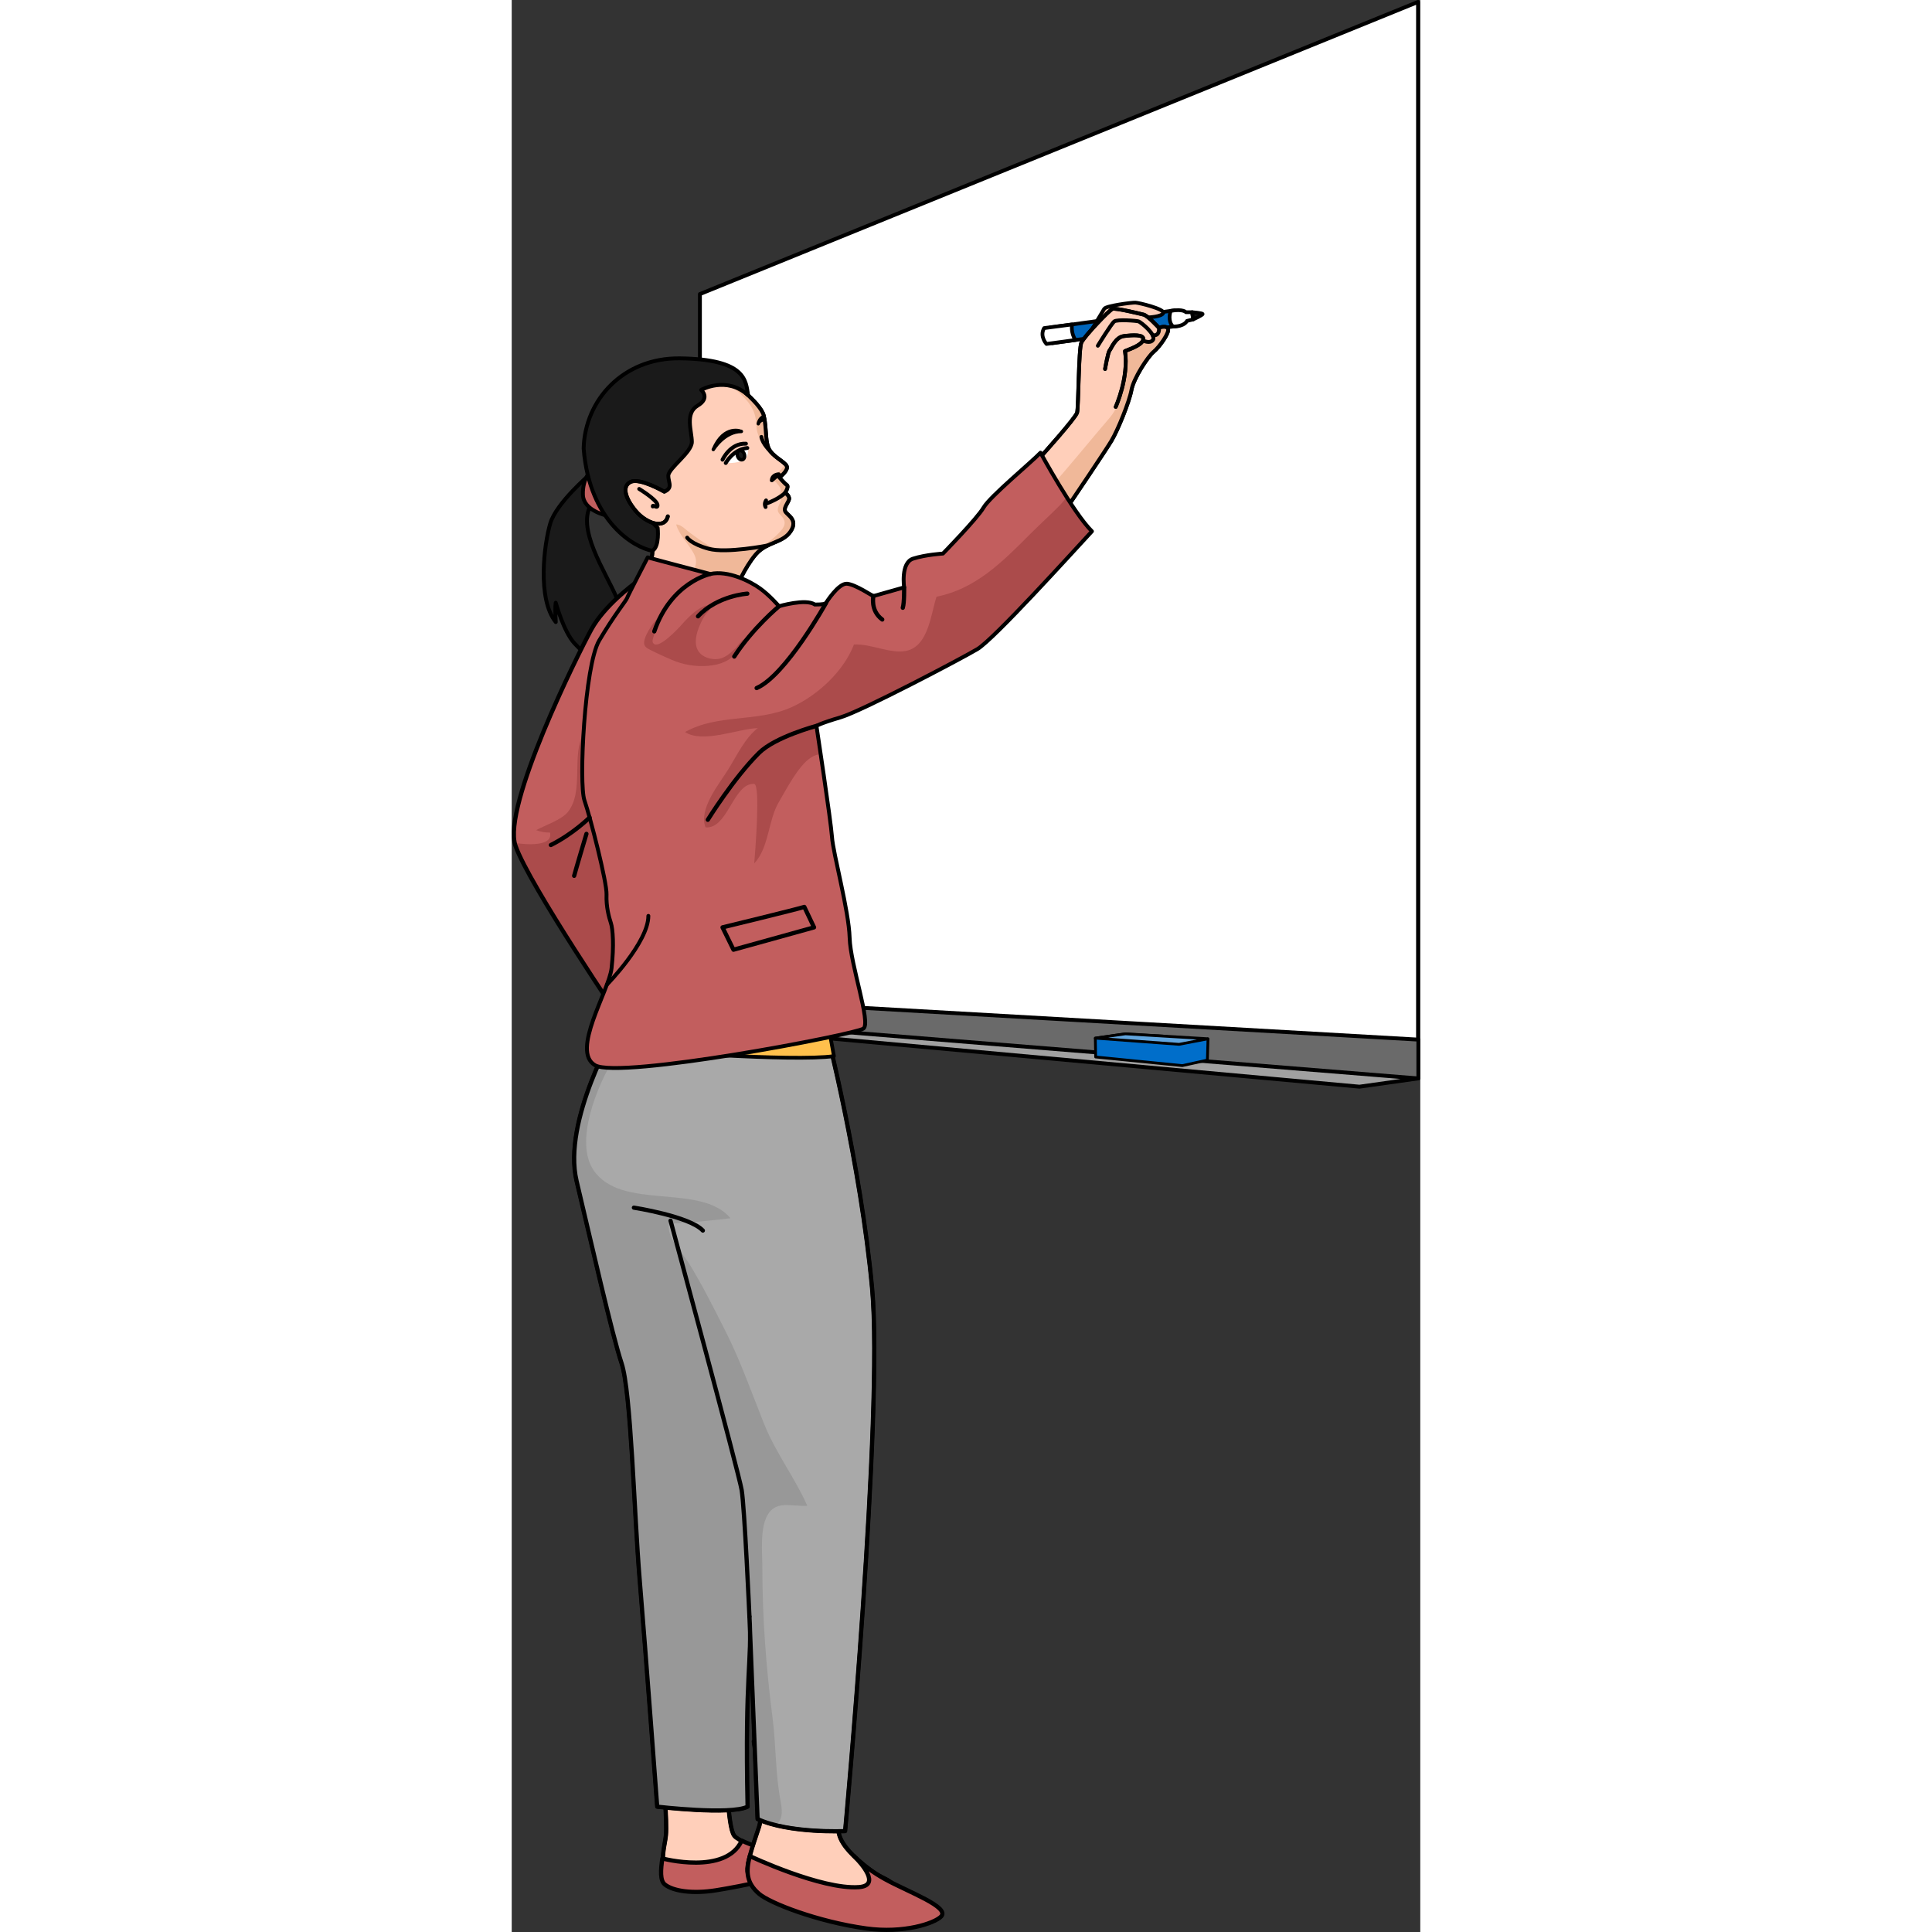 <?xml version="1.0" encoding="utf-8"?>
<!-- Created by: Science Figures, www.sciencefigures.org, Generator: Science Figures Editor -->
<!DOCTYPE svg PUBLIC "-//W3C//DTD SVG 1.1//EN" "http://www.w3.org/Graphics/SVG/1.1/DTD/svg11.dtd">
<svg version="1.1" id="Layer_1" xmlns="http://www.w3.org/2000/svg" xmlns:xlink="http://www.w3.org/1999/xlink" 
	 width="800px" height="800px" viewBox="0 0 234.694 499.061" enable-background="new 0 0 234.694 499.061"
	 xml:space="preserve">
<rect x="0" y="0" width="234.694" height="499.061" fill="#333333" stroke="none"/>
<g>
	<polygon id="changecolor_15_" fill="#FFFFFF" points="234.113,278.571 48.613,263.563 48.613,75.96 234.113,0.5 	"/>
	<polygon fill="none" stroke="#000000" stroke-linecap="round" stroke-linejoin="round" stroke-miterlimit="10" points="
		234.113,278.571 48.613,263.563 48.613,75.96 234.113,0.5 	"/>
	<polyline fill="#6A6A6A" stroke="#000000" stroke-linecap="round" stroke-linejoin="round" stroke-miterlimit="10" points="
		48.613,263.563 48.711,257.946 234.194,268.546 234.194,278.571 	"/>
	<polygon fill="#A1A1A1" stroke="#000000" stroke-linecap="round" stroke-linejoin="round" stroke-miterlimit="10" points="
		234.113,278.571 218.99,280.703 42.437,264.613 48.613,263.563 	"/>
	<g>
		
			<path fill="#0065BA" stroke="#000000" stroke-width="0.962" stroke-linecap="round" stroke-linejoin="round" stroke-miterlimit="10" d="
			M139.068,84.593c0,0-0.373,2.215,0.559,4.058l32.184-4.43l-0.559-4.058L139.068,84.593z"/>
		
			<path fill="#FFFFFF" stroke="#000000" stroke-width="0.962" stroke-linecap="round" stroke-linejoin="round" stroke-miterlimit="10" d="
			M175.764,80.645h-1.613c0,0-0.707-0.906-3.905-0.344c-0.55,1.319-0.407,3.344,0.644,4.046c2.929,0,3.537-1.449,3.537-1.449
			l1.594-0.389L175.764,80.645z"/>
		
			<path fill="#FFCFBA" stroke="#000000" stroke-width="0.962" stroke-linecap="round" stroke-linejoin="round" stroke-miterlimit="10" d="
			M150.104,84.686c0,0,2.523-4.169,2.957-4.929s7.105-1.625,8.044-1.589s7.575,1.66,7.214,2.669c-0.359,1.01-3.92,1.15-3.92,1.15
			s-5.012,0.509-5.181,0.509s-4.253,1.346-4.253,1.346l-1.039,2.153"/>
		<g>
			<g>
				
					<path fill="#FFCFBA" stroke="#000000" stroke-width="0.962" stroke-linecap="round" stroke-linejoin="round" stroke-miterlimit="10" d="
					M39.83,460.646c-0.809-0.079,0.375,9.403,0,13.461c-0.24,2.586-1.71,6.748,0.24,9.047c0.857,1.013,2.586,1.093,3.799,1.303
					c2.208,0.38,4.496,0.434,6.732,0.528c3.334,0.142,7.084-1.566,9.663-3.73c0.915-0.768,1.515-1.618,1.786-2.782
					c0.506-2.173-3.501-2.861-4.585-4.307c-1.826-2.435-1.971-18.323-1.971-18.323"/>
				
					<path fill="none" stroke="#000000" stroke-width="1.092" stroke-linecap="round" stroke-linejoin="round" stroke-miterlimit="10" d="
					M39.83,460.646c-0.809-0.079,0.375,9.403,0,13.461c-0.24,2.586-1.71,6.748,0.24,9.047c0.857,1.013,2.586,1.093,3.799,1.303
					c2.208,0.38,4.496,0.434,6.732,0.528c3.334,0.142,7.084-1.566,9.663-3.73c0.915-0.768,1.515-1.618,1.786-2.782
					c0.506-2.173-3.501-2.861-4.585-4.307c-1.826-2.435-1.971-18.323-1.971-18.323"/>
				<path fill="#C25E5E" d="M74.761,482.427c1.019-1.697-10.483-4.631-15.345-6.97h-0.001c-4.112,9-20.495,4.609-20.503,4.607
					c-0.441,2.934-0.623,5.699,0.629,6.713c2.145,1.736,7.219,2.477,13.306,1.498S73.543,484.456,74.761,482.427z"/>
				
					<path fill="none" stroke="#000000" stroke-width="1.092" stroke-linecap="round" stroke-linejoin="round" stroke-miterlimit="10" d="
					M74.761,482.427c1.019-1.697-10.483-4.631-15.345-6.97h-0.001c-4.112,9-20.495,4.609-20.503,4.607
					c-0.441,2.934-0.623,5.699,0.629,6.713c2.145,1.736,7.219,2.477,13.306,1.498S73.543,484.456,74.761,482.427z"/>
				
					<path fill="#FFCFBA" stroke="#000000" stroke-width="0.962" stroke-linecap="round" stroke-linejoin="round" stroke-miterlimit="10" d="
					M62.535,449.818c0,0,2.924,17.187,1.356,22.078c-0.78,2.436-1.676,4.844-2.331,7.317c-0.435,1.643-1.047,3.793-0.371,5.449
					c1.143,2.799,5.439,3.283,7.996,3.932c2.538,0.645,5.295,0.724,7.924,0.99c3.08,0.312,6.255,0.037,9.3,0.558
					c2.226,0.381,4.387,0.5,6.623,0.7c1.545,0.139,3.341,0.084,4.707-0.697c0.737-0.421,1.341-0.98,1.383-1.842
					c0.087-1.761-2.25-2.789-3.533-3.43c-2.037-1.017-3.922-2.475-5.629-3.976c-2.271-1.998-5.533-5.089-5.591-8.387
					c-0.106-6.104-2.722-22.098-2.722-22.098"/>
				
					<path fill="none" stroke="#000000" stroke-width="1.092" stroke-linecap="round" stroke-linejoin="round" stroke-miterlimit="10" d="
					M62.535,449.818c0,0,2.924,17.187,1.356,22.078c-0.78,2.436-1.676,4.844-2.331,7.317c-0.435,1.643-1.047,3.793-0.371,5.449
					c1.143,2.799,5.439,3.283,7.996,3.932c2.538,0.645,5.295,0.724,7.924,0.99c3.08,0.312,6.255,0.037,9.3,0.558
					c2.226,0.381,4.387,0.5,6.623,0.7c1.545,0.139,3.341,0.084,4.707-0.697c0.737-0.421,1.341-0.98,1.383-1.842
					c0.087-1.761-2.25-2.789-3.533-3.43c-2.037-1.017-3.922-2.475-5.629-3.976c-2.271-1.998-5.533-5.089-5.591-8.387
					c-0.106-6.104-2.722-22.098-2.722-22.098"/>
				
					<path fill="#A9A9A9" stroke="#000000" stroke-width="0.962" stroke-linecap="round" stroke-linejoin="round" stroke-miterlimit="10" d="
					M63.512,469.887C71.716,473.676,86.119,473,86.119,473s9.944-107.879,6.979-140.123s-11.925-67.189-11.925-67.189H27.037
					c0,0-13.992,23.75-10.286,39.354c3.706,15.605,9.167,39.696,11.626,47.107c2.457,7.412,3.199,38.175,4.682,55.964
					s4.523,58.576,4.523,58.576s18.9,2.221,23.35,0c-0.742-35.205,1.215-37.255,0.474-49.114L63.512,469.887z"/>
				<g>
					<path fill="#989898" d="M27.279,272.055c-0.275,0.406-0.563,0.851-0.857,1.328l1.617-0.943
						C27.729,272.337,27.988,271.71,27.279,272.055z"/>
					<path fill="#989898" d="M69.495,465.47c-1.426-7.271-1.179-14.557-2.137-21.917c-1.645-12.63-2.611-25.7-2.613-38.528
						c-0.001-3.938-0.771-10.89,1.717-14.262c2.294-3.11,5.933-1.575,9.886-1.803c-3.061-7.001-8.134-13.6-11.171-21.192
						c-3.237-8.092-6.118-16.358-10.038-24.075c-2.958-5.824-5.881-11.714-9.299-17.273c-1.805-2.936-5.856-6.656-5.212-10.299
						c5.508-0.284,10.503-0.796,15.888-1.435c-7.754-9.244-28.182-1.781-35.386-12.429c-4.989-7.373,0.926-21.787,5.292-28.874
						l-4.484,2.616c-3.563,8.302-7.328,20.028-5.187,29.043c3.706,15.605,9.167,39.696,11.626,47.107
						c2.457,7.412,3.199,38.175,4.682,55.964s4.523,58.576,4.523,58.576s18.9,2.221,23.35,0
						c-0.652-30.921,0.777-36.267,0.633-45.145l1.947,48.342c1.391,0.643,2.961,1.153,4.608,1.564
						C69.721,470.35,70.096,468.531,69.495,465.47z"/>
				</g>
				
					<path fill="none" stroke="#000000" stroke-width="1.092" stroke-linecap="round" stroke-linejoin="round" stroke-miterlimit="10" d="
					M63.512,469.887C71.716,473.676,86.119,473,86.119,473s9.944-107.879,6.979-140.123s-11.925-67.189-11.925-67.189H27.037
					c0,0-13.992,23.75-10.286,39.354c3.706,15.605,9.167,39.696,11.626,47.107c2.457,7.412,3.199,38.175,4.682,55.964
					s4.523,58.576,4.523,58.576s18.9,2.221,23.35,0c-0.742-35.205,1.215-37.255,0.474-49.114L63.512,469.887z"/>
				
					<path fill="#FFC04C" stroke="#000000" stroke-width="0.962" stroke-linecap="round" stroke-linejoin="round" stroke-miterlimit="10" d="
					M33.836,271.265c0,0,38.736,3.073,49.396,1.543c-2.316-13.313-3.474-14.857-3.474-14.857L33.836,271.265z"/>
				<g>
					<path fill="#C25E5E" d="M110.9,495.075c2.41-2.449-8.386-6.303-14.516-9.686c-2.97-1.639-5.605-3.624-7.648-5.629
						c1.39,1.417,6.779,7.299,0.91,7.713c-9.654,0.681-28.121-8.01-28.143-8.021c-1.04,4.021-0.891,6.91,2.375,9.729
						c2.824,2.438,15.24,7.253,27.753,8.974C101.295,499.483,109.175,496.825,110.9,495.075z"/>
					<path fill="#C25E5E" d="M88.432,479.452l-0.004,0.001c0,0,0.035,0.033,0.096,0.094
						C88.492,479.515,88.463,479.483,88.432,479.452z"/>
				</g>
				<g>
					
						<path fill="none" stroke="#000000" stroke-width="1.092" stroke-linecap="round" stroke-linejoin="round" stroke-miterlimit="10" d="
						M110.9,495.075c2.41-2.449-8.386-6.303-14.516-9.686c-2.97-1.639-5.605-3.624-7.648-5.629c1.39,1.417,6.779,7.299,0.91,7.713
						c-9.654,0.681-28.121-8.01-28.143-8.021c-1.04,4.021-0.891,6.91,2.375,9.729c2.824,2.438,15.24,7.253,27.753,8.974
						C101.295,499.483,109.175,496.825,110.9,495.075z"/>
					
						<path fill="none" stroke="#000000" stroke-width="1.092" stroke-linecap="round" stroke-linejoin="round" stroke-miterlimit="10" d="
						M88.432,479.452l-0.004,0.001c0,0,0.035,0.033,0.096,0.094C88.492,479.515,88.463,479.483,88.432,479.452z"/>
				</g>
				
					<path fill="none" stroke="#000000" stroke-width="1.092" stroke-linecap="round" stroke-linejoin="round" stroke-miterlimit="10" d="
					M61.405,417.575c0,0-1.253-28.16-2.003-32.66s-18.379-69.599-18.379-69.599"/>
				
					<path fill="none" stroke="#000000" stroke-width="1.092" stroke-linecap="round" stroke-linejoin="round" stroke-miterlimit="10" d="
					M31.563,311.954c0,0,14.364,2.234,17.808,5.915"/>
				<path fill="#1A1A1A" d="M20.209,122.52c0,0-8.667,7.36-10.25,12.68c-1.584,5.32-3.418,19.486,1.416,25.486c-0.25-4.333,0-5,0-5
					s2,7.417,4.834,10.5c2.833,3.083,7.416,6.333,6.333,7.833c2.833-2.917,3.667-7.584,2.917-10.917
					c1.166,6.083,1.083,6.489,1.083,6.489s3.249-8.654,0.583-15.113s-10.924-18.343-6.302-24.585
					C21.123,126.884,20.209,122.52,20.209,122.52z"/>
				<path fill="none" stroke="#000000" stroke-linecap="round" stroke-linejoin="round" stroke-miterlimit="10" d="M20.209,122.52
					c0,0-8.667,7.36-10.25,12.68c-1.584,5.32-3.418,19.486,1.416,25.486c-0.25-4.333,0-5,0-5s2,7.417,4.834,10.5
					c2.833,3.083,7.416,6.333,6.333,7.833c2.833-2.917,3.667-7.584,2.917-10.917c1.166,6.083,1.083,6.489,1.083,6.489
					s3.249-8.654,0.583-15.113s-10.924-18.343-6.302-24.585C21.123,126.884,20.209,122.52,20.209,122.52z"/>
				<path fill="#C25E5E" d="M20.43,121.606c0,0-2.192,2.044-2.041,6.21s6.193,5.362,6.193,5.362S22.9,124.989,20.43,121.606z"/>
				<path fill="none" stroke="#000000" stroke-linecap="round" stroke-linejoin="round" stroke-miterlimit="10" d="M20.43,121.606
					c0,0-2.192,2.044-2.041,6.21s6.193,5.362,6.193,5.362S22.9,124.989,20.43,121.606z"/>
				<path fill="#C25E5E" d="M31.602,150.819c0,0-7.643,5.568-11.032,11.769s-23.104,45.726-19.61,55.851
					s28.002,46.174,28.002,46.174s19.26-4.707,18.992-12.134c-9.468-17.111-24.631-43.259-24.631-43.259l7.174-36.316"/>
				<path fill="#AB4B4B" d="M0.782,217.74c0.054,0.24,0.103,0.485,0.177,0.699c3.494,10.125,28.002,46.174,28.002,46.174
					s1.531-0.374,3.724-1.078c5.587-5.902,8.774-13.351,9.513-21.344c-8.84-15.666-18.875-32.971-18.875-32.971l1.889-9.564
					c-0.505-0.38-1.033-0.751-1.604-1.117c-0.854-0.547-1.771-0.824-2.385-1.604L18.6,189.33c-3.282,5.68,0.188,15.12-4.125,20.453
					c-1.621,2.004-5.961,3.434-8.18,4.655c1.177,0.429,2.357,0.642,3.611,0.63C10.699,218.77,3.643,218.186,0.782,217.74z"/>
				
					<path fill="none" stroke="#000000" stroke-width="1.092" stroke-linecap="round" stroke-linejoin="round" stroke-miterlimit="10" d="
					M31.602,150.819c0,0-7.643,5.568-11.032,11.769s-23.104,45.726-19.61,55.851s28.002,46.174,28.002,46.174
					s19.26-4.707,18.992-12.134c-9.468-17.111-24.631-43.259-24.631-43.259l7.174-36.316"/>
				
					<path fill="#FFCFBA" stroke="#000000" stroke-width="0.962" stroke-linecap="round" stroke-linejoin="round" stroke-miterlimit="10" d="
					M136.972,117.63c0,0,8.707-9.671,9.077-11.056s0.369-16.531,1.108-18.101s7.204-8.404,8.035-8.681s6.926,1.2,8.034,1.478
					s3.971,3.417,3.971,3.417s1.756-0.738,2.31,0.185s-2.217,4.802-3.694,6.002s-5.171,6.834-5.726,9.882s-3.51,10.343-5.172,13.114
					s-10.619,16.008-10.619,16.008s-6.612-1.509-7.324-11.852"/>
				<path fill="#F0B899" d="M167.197,84.686c0,0-0.094-0.102-0.248-0.266c0.521,1.473-0.122,2.276-1.686,1.67
					c1.51,3.39-2.129,1.553-2.129,1.553s-1.791,1.785-4.71,3.048c0.495,2.603-0.495,8.432-1.282,11.359s-1.089,4.092-3.199,6.473
					s-14.186,17.081-14.654,17.081l0.073,0.341c2.149,3.278,4.934,3.932,4.934,3.932s8.957-13.237,10.619-16.008
					s4.617-10.066,5.172-13.114s4.248-8.681,5.726-9.882s4.248-5.079,3.694-6.002S167.197,84.686,167.197,84.686z"/>
				<path fill="none" stroke="#000000" stroke-linecap="round" stroke-linejoin="round" stroke-miterlimit="10" d="M136.972,117.63
					c0,0,8.707-9.671,9.077-11.056s0.369-16.531,1.108-18.101s7.204-8.404,8.035-8.681s6.926,1.2,8.034,1.478
					s3.971,3.417,3.971,3.417s1.756-0.738,2.31,0.185s-2.217,4.802-3.694,6.002s-5.171,6.834-5.726,9.882s-3.51,10.343-5.172,13.114
					s-10.619,16.008-10.619,16.008s-6.612-1.509-7.324-11.852"/>
				<path fill="none" stroke="#000000" stroke-linecap="round" stroke-linejoin="round" stroke-miterlimit="10" d="M155.654,93.183
					l3.417-5.372l2.679-0.447c0,0,2.956,1.817,3.879,0.447s-3.14-4.602-3.694-4.787s-5.542-0.554-6.28,0s-4.248,6.28-4.248,6.28"/>
				<path fill="none" stroke="#000000" stroke-linecap="round" stroke-linejoin="round" stroke-miterlimit="10" d="M165.549,86.58
					c1.952,0.324,1.648-1.894,1.648-1.894"/>
				
					<path fill="#FFCFBA" stroke="#000000" stroke-width="0.962" stroke-linecap="round" stroke-linejoin="round" stroke-miterlimit="10" d="
					M55.054,97.203c0,0,9.223,6.548,10.067,10.208s0.211,7.181,1.689,9.152s4.506,3.098,4.295,4.294s-1.972,2.464-1.972,2.464
					s1.302,1.542,1.925,1.965s-0.459,2.029-0.459,2.029s0.916,0.493,1.057,1.337s-1.467,2.306-1.043,3.362
					c0.422,1.056,3.476,2.131,1.435,5.229s-6.151,2.621-9.038,6s-5.069,8.735-5.069,8.735l-23.112-4.504c0,0,2.75-4.458,0.875-7.979
					S23.578,128.35,23.328,115.85S29.904,95.306,55.054,97.203z"/>
				<path fill="#F0B899" d="M64.607,114.014c0.336,0.536,0.707,1.083,1.094,1.569c0.396,0.497,1.025,1.445,1.614,1.668l0.151,0.051
					c-0.238-0.233-0.461-0.478-0.656-0.738c-1.479-1.971-0.845-5.492-1.689-9.152S55.054,97.203,55.054,97.203
					c-0.257-0.02-0.501-0.031-0.753-0.049c0.328,0.582,1.25,1.293,1.554,1.612c1.876,1.968,4.108,3.433,5.658,5.715
					c1.282,1.89,1.603,3.473,1.715,5.689C63.308,111.755,63.781,112.696,64.607,114.014z"/>
				<path fill="#F0B899" d="M72.048,137.244c2.041-3.098-1.013-4.173-1.435-5.229c-0.424-1.056,1.184-2.517,1.043-3.362
					s-1.057-1.337-1.057-1.337s1.082-1.606,0.459-2.029s-1.925-1.965-1.925-1.965s1.761-1.268,1.972-2.464
					c0.059-0.336-0.143-0.667-0.488-1.013c-0.318,0.531-0.683,1.034-1.074,1.468c-0.425,0.471-3.258,2.479-2.684,3.061
					c0.188,0.19,0.893-0.086,1.141,0.011c0.334,0.131,0.372,0.343,0.608,0.614c0.499,0.571,0.983,1.099,0.871,1.916
					c-0.202,1.465-2.815,2.919-4.161,3.139c0.693-0.03,1.493-0.342,2.133-0.612c0.658-0.278,1.361-1.023,2.103-0.945
					c0.182,0.857-0.546,1.799-0.752,2.596c-0.286,1.102,0.241,1.532,0.92,2.271c1.434,1.559,0.709,2.873-0.653,4.249
					c-1.131,1.14-2.295,2.277-3.768,2.917c-1.801,0.782-3.686,0.9-5.584,1.307c-3.076,0.659-6.453,0.451-9.236-1.154
					c-1.517-0.875-3.014-2.035-4.439-3.045c-0.963-0.683-2.313-2.229-3.573-2.163c0.778,2.731,3.267,5.06,4.595,7.585
					c0.54,1.027,0.713,2.093,0.347,3.203c-0.272,0.828-1.991,2.832-1.896,3.137l-0.064,0.146l12.491,2.434
					c0,0,2.183-5.355,5.069-8.735S70.007,140.342,72.048,137.244z"/>
				<path fill="none" stroke="#000000" stroke-linecap="round" stroke-linejoin="round" stroke-miterlimit="10" d="M55.054,97.203
					c0,0,9.223,6.548,10.067,10.208s0.211,7.181,1.689,9.152s4.506,3.098,4.295,4.294s-1.972,2.464-1.972,2.464
					s1.302,1.542,1.925,1.965s-0.459,2.029-0.459,2.029s0.916,0.493,1.057,1.337s-1.467,2.306-1.043,3.362
					c0.422,1.056,3.476,2.131,1.435,5.229s-6.151,2.621-9.038,6s-5.069,8.735-5.069,8.735l-23.112-4.504c0,0,2.75-4.458,0.875-7.979
					S23.578,128.35,23.328,115.85S29.904,95.306,55.054,97.203z"/>
				<path fill="#1A1A1A" d="M18.578,115.85c1.5,19,13.125,25.625,17.777,26.433c1.903-1.192,1.348-5.908,1.348-5.908l-7.375-7.621
					c0,0,4.659-4.017,8.284-1.438c3.375-1.046,1.841-2.466,1.841-4.425s6.08-5.997,6.08-8.747s-1.875-7.375,1.5-9.375
					s0.893-4.044,0.893-4.044s6.54-3.712,12.145,1.379c-0.639-3.64-0.342-9.333-17.665-9.537
					C28.754,92.395,18.87,103.386,18.578,115.85"/>
				<path fill="none" stroke="#000000" stroke-linecap="round" stroke-linejoin="round" stroke-miterlimit="10" d="M18.578,115.85
					c1.5,19,13.125,25.625,17.777,26.433c1.903-1.192,1.348-5.908,1.348-5.908l-7.375-7.621c0,0,4.659-4.017,8.284-1.438
					c3.375-1.046,1.841-2.466,1.841-4.425s6.08-5.997,6.08-8.747s-1.875-7.375,1.5-9.375s0.893-4.044,0.893-4.044
					s6.54-3.712,12.145,1.379c-0.639-3.64-0.342-9.333-17.665-9.537C28.754,92.395,18.87,103.386,18.578,115.85"/>
				<g>
					
						<path fill="#FFCFBA" stroke="#000000" stroke-width="0.962" stroke-linecap="round" stroke-linejoin="round" stroke-miterlimit="10" d="
						M39.355,126.977c0,0-6.148-3.564-8.561-2.524c-2.412,1.04-1.513,4.238,1.221,7.507c2.732,3.27,7.516,4.853,8.309,1.422"/>
					<path fill="none" stroke="#000000" stroke-linecap="round" stroke-linejoin="round" stroke-miterlimit="10" d="M39.355,126.977
						c0,0-6.148-3.564-8.561-2.524c-2.412,1.04-1.513,4.238,1.221,7.507c2.732,3.27,7.516,4.853,8.309,1.422"/>
					<path fill="none" stroke="#000000" stroke-linecap="round" stroke-linejoin="round" stroke-miterlimit="10" d="M32.928,126.299
						c0,0,4.481,2.729,4.713,4.057c0.23,1.328-1.293-0.217-1.203,0.464"/>
				</g>
				<path fill="none" stroke="#000000" stroke-linecap="round" stroke-linejoin="round" stroke-miterlimit="10" d="M70.6,127.316
					c0,0-1.225,1.401-4.9,2.802"/>
				<path fill="none" stroke="#000000" stroke-linecap="round" stroke-linejoin="round" stroke-miterlimit="10" d="M66.137,140.901
					c0,0-10.672,2.095-15.25,0.855c-4.579-1.24-5.564-2.878-5.564-2.878"/>
				<path fill="#C25E5E" d="M136.59,116.936c0,0,8.457,15.548,13.289,20.308c-5.336,5.767-25.37,27.916-29.599,30.433
					s-29.887,16.006-35.323,17.617s-6.242,2.215-6.242,2.215s3.712,24.361,4.015,28.69s4.358,19.004,4.56,26.039
					c0.201,7.036,5.57,21.936,3.57,23.449s-62.992,13.15-69.324,9.484c-6.334-3.666,3.585-19.188,4.252-25.047
					c0.666-5.858,0.333-10.191-0.167-11.691s-1.254-4.227-1.127-7.363s-4.206-20-5.706-24.318s0.029-34.875,3.8-41.283
					s7.033-10.397,7.2-10.966c0.166-0.569,5.337-10.52,5.337-10.52s13.495,3.617,16.162,4.284c4.667-1,10.334,1.927,12.834,3.713
					s4.927,4.62,4.927,4.62s6.95-2.057,9.247-0.438c2.088,0,2.819-0.208,2.871-0.365s3.236-5.168,5.429-5.012
					s6.683,3.237,6.839,3.185s7.935-2.245,7.935-2.245s-0.94-6.369,2.297-7.413s7.727-1.319,7.727-1.319s8.823-9.018,10.493-11.889
					S134.226,119.422,136.59,116.936z"/>
				<path fill="#AB4B4B" d="M47.649,166.76c-0.458-2.37,0.806-5.227,1.915-7.25c0.535-0.974,1.879-2.111,2.059-3.165
					c-2.707-0.494-6.311,3.394-7.864,5.174c-0.446,0.51-6.35,6.978-7.341,4.357c-0.223-0.589,0.551-2.137,0.699-2.748
					c0.279-1.141,0.561-2.286,0.577-3.467c-0.938,0.875-4.115,5.278-3.393,6.987c0.321,0.76,1.284,1.101,1.933,1.441
					c1.613,0.844,3.297,1.555,4.97,2.294c2.989,1.321,6.286,1.892,9.546,1.606c3.313-0.29,5.725-1.297,7.828-3.922
					c0.698-0.872,1.13-1.9,1.428-2.962c-0.937,0.483-1.599,1.803-2.4,2.544c-1.766,1.632-3.169,2.843-5.629,2.581
					C49.914,170.01,48.069,168.933,47.649,166.76z"/>
				<path fill="#AB4B4B" d="M143.352,128.413c-0.567,0.755-1.125,1.458-1.678,2.021c-2.608,2.649-5.369,5.119-7.982,7.749
					c-7.232,7.28-14.018,13.954-23.961,15.967c-1.477,4.508-2.069,12.668-7.725,13.958c-4.022,0.918-9.163-1.876-13.607-1.616
					c-2.681,6.976-9.434,13.178-16.133,16.192c-8.836,3.974-19.049,1.637-27.49,6.417c4.621,3.014,13.709-0.872,18.779-1.016
					c-3.315,2.572-5.361,7.018-7.631,10.673c-2.352,3.787-7.712,10.201-5.859,14.96c5.807,0.498,7.146-11.5,12.551-11.233
					c1.74,0.086,0.196,18.431,0.032,20.546c3.884-4.166,3.541-11.089,6.351-15.845c1.975-3.343,5.033-9.399,8.323-11.519
					c0.989-0.637,1.805-0.85,2.503-0.768c-0.629-4.234-1.109-7.39-1.109-7.39s0.806-0.604,6.242-2.215s31.095-15.1,35.323-17.617
					s24.263-24.666,29.599-30.433C148.012,135.405,145.604,131.954,143.352,128.413z"/>
				<path fill="none" stroke="#000000" stroke-linecap="round" stroke-linejoin="round" stroke-miterlimit="10" d="M136.59,116.936
					c0,0,8.457,15.548,13.289,20.308c-5.336,5.767-25.37,27.916-29.599,30.433s-29.887,16.006-35.323,17.617
					s-6.242,2.215-6.242,2.215s3.712,24.361,4.015,28.69s4.358,19.004,4.56,26.039c0.201,7.036,5.57,21.936,3.57,23.449
					s-62.992,13.15-69.324,9.484c-6.334-3.666,3.585-19.188,4.252-25.047c0.666-5.858,0.333-10.191-0.167-11.691
					s-1.254-4.227-1.127-7.363s-4.206-20-5.706-24.318s0.029-34.875,3.8-41.283s7.033-10.397,7.2-10.966
					c0.166-0.569,5.337-10.52,5.337-10.52s13.495,3.617,16.162,4.284c4.667-1,10.334,1.927,12.834,3.713s4.927,4.62,4.927,4.62
					s6.95-2.057,9.247-0.438c2.088,0,2.819-0.208,2.871-0.365s3.236-5.168,5.429-5.012s6.683,3.237,6.839,3.185
					s7.935-2.245,7.935-2.245s-0.94-6.369,2.297-7.413s7.727-1.319,7.727-1.319s8.823-9.018,10.493-11.889
					S134.226,119.422,136.59,116.936z"/>
				
					<path fill="#1A1A1A" stroke="#000000" stroke-width="0.885" stroke-linecap="round" stroke-linejoin="round" stroke-miterlimit="10" d="
					M52.074,116.113c0,0,2.791-4.667,7.25-4.667C59.324,111.446,54.908,109.524,52.074,116.113z"/>
				
					<path fill="#1A1A1A" stroke="#000000" stroke-width="0.885" stroke-linecap="round" stroke-linejoin="round" stroke-miterlimit="10" d="
					M65.302,108.319c-1.468,0.308-1.609,1.137-1.609,1.137s0.271-1.531,1.469-1.866L65.302,108.319z"/>
				<path fill="#FFFFFF" d="M55.289,119.6c0,0,1.886-3.521,5.569-3.879C60.858,115.721,62.572,119.875,55.289,119.6z"/>
				<path fill="none" stroke="#000000" stroke-linecap="round" stroke-linejoin="round" stroke-miterlimit="10" d="M55.289,119.6
					c0,0,1.886-3.521,5.569-3.879"/>
				
					<ellipse transform="matrix(-0.327 -0.945 0.945 -0.327 -32.546 212.005)" fill="#1A1A1A" stroke="#000000" stroke-width="0.885" stroke-linecap="round" stroke-linejoin="round" stroke-miterlimit="10" cx="59.24" cy="117.595" rx="1.239" ry="0.91"/>
				<path fill="none" stroke="#000000" stroke-linecap="round" stroke-linejoin="round" stroke-miterlimit="10" d="M65.699,129.267
					c0,0-0.604,0.807-0.125,1.701"/>
				<path fill="none" stroke="#000000" stroke-linecap="round" stroke-linejoin="round" stroke-miterlimit="10" d="M54.454,118.751
					c0,0,1.983-4.34,6.051-4.142"/>
				
					<path fill="none" stroke="#000000" stroke-width="1.092" stroke-linecap="round" stroke-linejoin="round" stroke-miterlimit="10" d="
					M78.715,187.509c0,0-10.662,2.836-14.834,6.978c-6.559,6.51-13.228,17.272-13.228,17.272"/>
				
					<path fill="none" stroke="#000000" stroke-width="1.092" stroke-linecap="round" stroke-linejoin="round" stroke-miterlimit="10" d="
					M81.165,155.796c0,0-10.349,18.647-17.901,21.942"/>
				
					<path fill="none" stroke="#000000" stroke-width="1.092" stroke-linecap="round" stroke-linejoin="round" stroke-miterlimit="10" d="
					M93.433,153.969c0,0-0.868,3.743,2.281,6.063"/>
				
					<path fill="none" stroke="#000000" stroke-width="1.092" stroke-linecap="round" stroke-linejoin="round" stroke-miterlimit="10" d="
					M101.367,151.724c0,0,0.065,3.985-0.349,5.276"/>
				
					<path fill="none" stroke="#000000" stroke-width="1.092" stroke-linecap="round" stroke-linejoin="round" stroke-miterlimit="10" d="
					M69.047,156.6c0,0-6.791,5.625-11.567,13"/>
				
					<path fill="none" stroke="#000000" stroke-width="1.092" stroke-linecap="round" stroke-linejoin="round" stroke-miterlimit="10" d="
					M51.286,148.266c0,0-10.083,2.083-14.458,14.833"/>
				
					<path fill="none" stroke="#000000" stroke-width="1.092" stroke-linecap="round" stroke-linejoin="round" stroke-miterlimit="10" d="
					M60.858,153.35c0,0-7.695,0.458-12.737,5.854"/>
				<path fill="none" stroke="#000000" stroke-linecap="round" stroke-linejoin="round" stroke-miterlimit="10" d="M66.902,116.677
					c0,0-2.146-2.048-2.405-3.813"/>
				
					<path fill="#FFCFBA" stroke="#000000" stroke-width="0.962" stroke-linecap="round" stroke-linejoin="round" stroke-miterlimit="10" d="
					M156.023,105.098c0,0,3.417-7.573,2.401-14.407c2.124-0.831,4.525-1.755,4.71-3.048s-2.77-1.108-4.986-0.831
					s-3.232,3.14-3.694,3.694s-1.179,4.803-1.179,4.803"/>
				<path fill="none" stroke="#000000" stroke-linecap="round" stroke-linejoin="round" stroke-miterlimit="10" d="M156.023,105.098
					c0,0,3.417-7.573,2.401-14.407c2.124-0.831,4.525-1.755,4.71-3.048s-2.77-1.108-4.986-0.831s-3.232,3.14-3.694,3.694
					s-1.179,4.803-1.179,4.803"/>
			</g>
			
				<path fill="none" stroke="#000000" stroke-width="1.092" stroke-linecap="round" stroke-linejoin="round" stroke-miterlimit="10" d="
				M54.454,239.551c0,0,19.426-4.717,21.13-5.285l2.514,5.285l-20.809,5.773L54.454,239.551z"/>
			
				<path fill="none" stroke="#000000" stroke-width="1.092" stroke-linecap="round" stroke-linejoin="round" stroke-miterlimit="10" d="
				M20.118,211.172c0,0-4.247,4.229-10.007,7.107"/>
			
				<path fill="none" stroke="#000000" stroke-width="1.092" stroke-linecap="round" stroke-linejoin="round" stroke-miterlimit="10" d="
				M19.301,215.399c-0.137,0.411-2.783,9.326-3.175,10.835"/>
			<path fill="none" stroke="#000000" stroke-linecap="round" stroke-linejoin="round" stroke-miterlimit="10" d="M68.994,122.522
				c0,0-1.665-0.01-1.811,1.546C67.803,123.512,68.994,122.522,68.994,122.522z"/>
			<path fill="none" stroke="#000000" stroke-linecap="round" stroke-linejoin="round" stroke-miterlimit="10" d="M24.582,254.355
				c0,0,10.714-10.951,10.714-17.77"/>
		</g>
		
			<path fill="#121212" stroke="#000000" stroke-width="0.962" stroke-linecap="round" stroke-linejoin="round" stroke-miterlimit="10" d="
			M175.764,80.645c0,0,2.639,0.22,2.701,0.47s-2.445,1.395-2.445,1.395L175.764,80.645z"/>
		
			<path fill="#FFFFFF" stroke="#000000" stroke-width="0.962" stroke-linecap="round" stroke-linejoin="round" stroke-miterlimit="10" d="
			M144.734,83.813c0,0-0.375,2.178,0.893,4.012c-1.887,0.26-7.493,1.021-7.493,1.021s-1.842-1.959-0.607-4.095L144.734,83.813z"/>
	</g>
	<g>
		
			<path fill="#006ECA" stroke="#000000" stroke-width="0.718" stroke-linecap="round" stroke-linejoin="round" stroke-miterlimit="10" d="
			M150.751,268.167l7.612-1.084c0,0,21.531,1.246,21.497,1.246l-0.163,5.51l-6.475,1.425l-22.383-2.23L150.751,268.167z"/>
		
			<polygon fill="#61A5DE" stroke="#000000" stroke-width="0.718" stroke-linecap="round" stroke-linejoin="round" stroke-miterlimit="10" points="
			150.751,268.167 172.386,269.764 179.86,268.329 158.526,267.051 		"/>
	</g>
</g>
</svg>